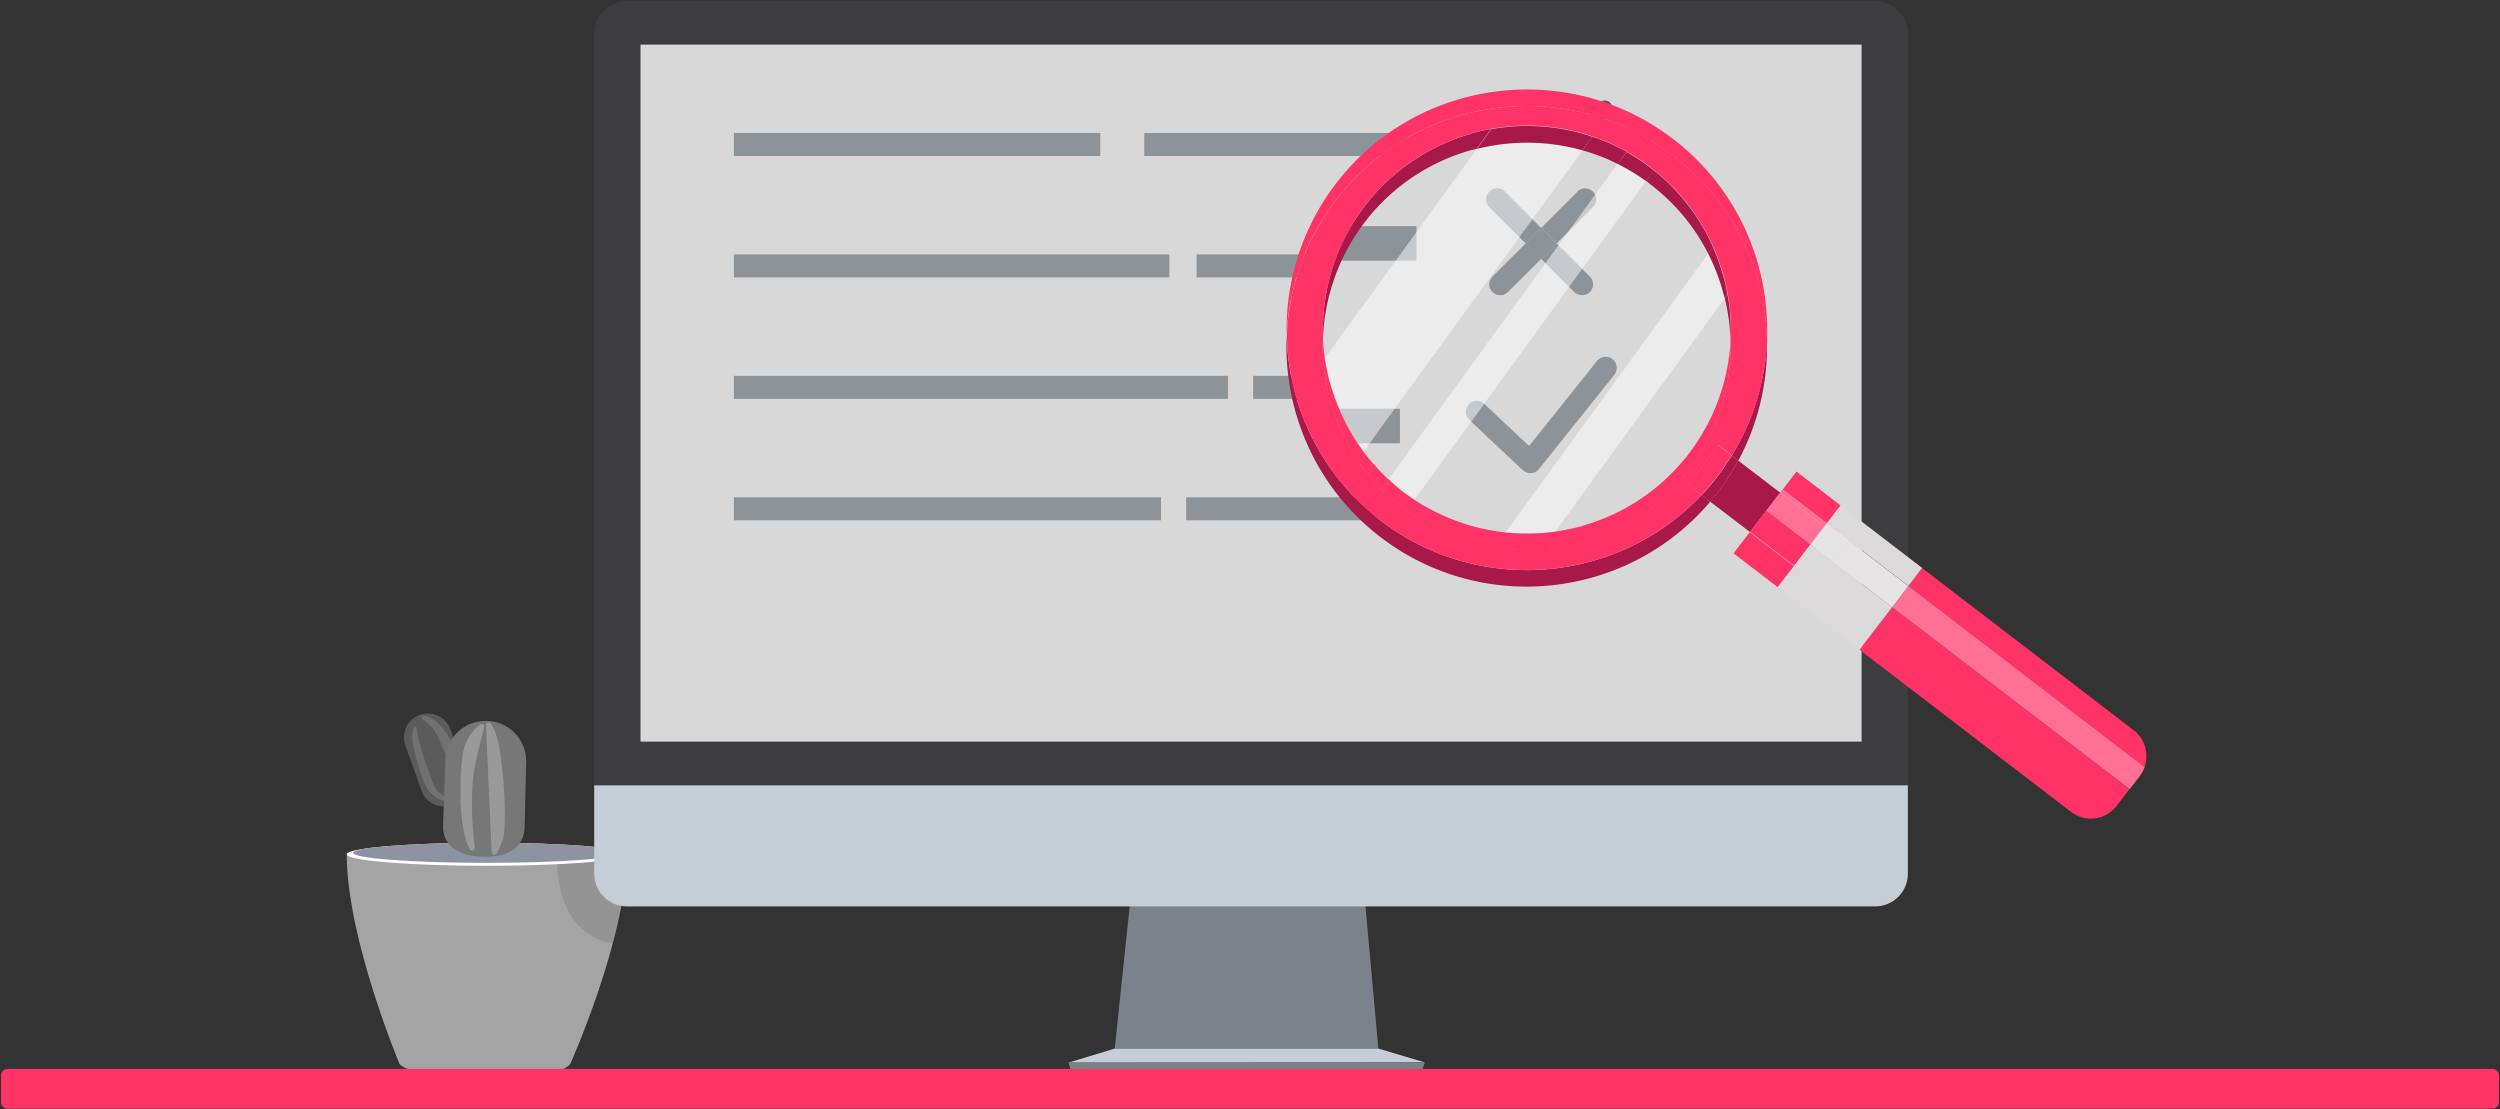 <svg width="1920" height="852" xmlns="http://www.w3.org/2000/svg"><rect width="100%" height="100%" fill="#333333" stroke="none"/><g fill="none" fill-rule="evenodd"><g transform="translate(265.327 646.432)"><path d="M.965 9.648c0 64.643 40.522 160.965 40.522 160.965 6.111 7.88 32.161 6.754 67.056 6.754 34.894 0 56.442 2.573 64.16-6.754 0 0 43.418-97.126 43.418-160.965H.965z" fill="#A4A4A5"/><path d="M162.251 10.452H.965c0 64.643 40.522 160.965 40.522 160.965 6.111 7.88 32.161 6.754 67.056 6.754 34.894 0 56.442 2.573 64.16-6.754 0 0 19.94-44.543 32.805-92.945-36.342-7.075-43.257-42.291-43.257-68.02z"/><path d="M205.347 78.312c6.11-23.156 10.774-47.277 10.774-67.86h-53.87c0 25.729 6.915 60.945 43.096 67.86z" fill="#000" opacity=".1"/><ellipse fill="#FFF" cx="108.543" cy="9.648" rx="107.578" ry="8.844"/><path d="M211.296 8.523c0 4.18-45.99 7.718-102.753 7.718-56.764 0-102.754-3.377-102.754-7.718 0-4.181 45.99-7.719 102.754-7.719s102.753 3.377 102.753 7.719z" fill="#8C93A3"/></g><path d="M347.176 618.291c-9.648 3.377-20.1-1.608-23.478-11.095l-12.381-34.734c-3.377-9.648 1.608-20.1 11.095-23.477 9.648-3.377 20.1 1.608 23.477 11.095l12.382 34.734c3.538 9.488-1.447 20.1-11.095 23.477z" fill="#5B5B5B"/><path d="M320.16 559.276c-.16-1.608-2.411-1.608-2.733 0a30.235 30.235 0 0 0-.804 6.915c0 9.327 8.362 35.055 12.06 40.362 3.699 5.467 11.096 9.005 15.438 9.005h.482c1.608 0 1.93-2.412.482-2.734-3.859-1.126-10.13-4.18-12.542-11.578-3.056-9.005-11.096-27.658-12.382-41.97zM325.307 549.628c-1.448-.16-2.252 1.769-1.126 2.573 3.538 2.412 8.523 6.593 11.095 11.739 4.02 8.362 14.312 32.643 14.634 36.824.321 4.18-.483 10.774-1.77 12.382-1.286 1.608 6.915-2.252 9.327-11.096 2.573-8.844-3.537-14.311-5.628-21.226-1.93-6.11-12.22-29.588-26.532-31.196z" fill="#A5A5A4" opacity=".3"/><path d="M373.065 658.01c-17.206 0-32.804-6.11-32.804-23.317l1.77-50.01a30.951 30.951 0 0 1 31.034-31.035 30.951 30.951 0 0 1 31.036 31.035l-1.126 49.367c-.16 17.045-12.864 23.96-29.91 23.96z" fill="#777"/><path d="M371.94 558.472c.482-1.768-1.608-3.216-3.216-2.09-4.664 3.538-11.74 11.095-13.508 24.281-2.573 20.262-2.894 55.639 5.628 71.719 1.126 1.93 4.02.804 3.699-1.287-1.126-9.326-2.895-28.623-1.608-49.527 1.125-14.794 5.789-30.231 9.005-43.096zM373.226 557.025c-.16-1.93 2.251-2.894 3.538-1.447 2.251 2.573 5.146 8.683 7.397 22.512 4.18 26.694 4.502 60.141 1.93 66.895-1.77 4.663-3.056 8.523-4.985 10.774-1.126 1.447-3.538.643-3.538-1.126l-4.342-97.608z" fill="#999"/><g><path fill="#7C828B" d="M1058.573 805.307H856.12l11.577-110.151h180.905z"/><path d="M456.362 603.015v68.02c0 13.83 11.256 25.086 25.085 25.086h958.714c13.829 0 25.085-11.257 25.085-25.086v-68.02H456.362z" fill="#C5CED6"/><path d="M1465.246 25.89c0-13.83-11.256-25.086-25.085-25.086H481.447c-13.829 0-25.085 11.256-25.085 25.085v577.126h1008.884V25.89z" fill="#3D3D3F"/><path fill="#D8D8D8" d="M491.9 34.251h937.808v535.317H491.9z"/><path fill="#C5CED6" d="M856.12 805.307h202.453l35.698 10.613-273.688.16z"/><path fill="#7C828B" d="M1092.342 821.87h-269.99l-1.77-5.79 273.69-.16z"/></g><path d="M5.789 820.905H1914.21c2.734 0 4.985 2.25 4.985 4.984v20.583c0 2.734-2.251 4.985-4.985 4.985H5.79c-2.734 0-4.985-2.251-4.985-4.985V825.89c0-2.733 2.251-4.984 4.985-4.984z" fill="#F36"/><g><path fill="#8C9499" d="M563.618 102.11h281.407V119.8H563.618zM563.618 195.377H898.09v17.688H563.618zM563.618 288.643h379.497v17.688H563.618zM563.618 381.91h328.04v17.688h-328.04zM878.794 102.11h202.613V119.8H878.794zM918.995 195.377h96.482v17.688h-96.482zM962.412 288.643h48.241v17.688h-48.24zM910.955 381.91h146.332v17.688H910.955z"/><path d="M1216.322 94.231l11.9-14.955c1.929-2.412 5.466-2.894 7.879-.804 2.412 1.93 2.894 5.468.804 7.88l-11.578 14.472-9.005-6.593z" fill="#5B5B5B"/></g><g><path d="M1173.226 96.643c-57.568-.16-108.06 30.714-135.558 77.025H1088v26.533h-62.714c-5.95 16.402-9.165 34.09-9.326 52.422-.161 21.709 4.342 42.452 12.22 61.266h46.956v26.533h-32.644c27.98 41.648 75.578 69.307 129.448 69.467 86.351.322 156.944-69.628 157.266-155.98.482-86.351-69.628-156.783-155.98-157.266zm38.271 50.493c3.217-3.377 8.523-3.377 11.9 0 3.377 3.216 3.377 8.522 0 11.9l-27.82 27.818-11.899-11.9 27.82-27.818zm9.488 77.186c-1.608 1.608-3.86 2.412-5.95 2.412-2.09 0-4.342-.804-5.95-2.412l-25.407-25.407 11.9-11.9 25.407 25.407c3.377 3.216 3.377 8.523 0 11.9zm-25.407-37.307l-11.9 11.9-11.9-11.9 11.9-11.9 11.9 11.9zm-12.06 11.9l-25.407 25.407c-1.608 1.608-3.86 2.412-5.95 2.412-2.09 0-4.342-.804-5.95-2.412-3.377-3.216-3.377-8.523 0-11.9l25.407-25.407 11.9 11.9zm-39.719-51.78c3.216-3.376 8.523-3.376 11.9 0l27.819 27.82-11.9 11.9-27.819-27.82c-3.377-3.216-3.377-8.522 0-11.9zm96.16 140.543l-58.05 72.523c-1.447 1.93-3.537 3.055-5.95 3.216h-.642c-2.09 0-4.181-.804-5.79-2.251l-41.165-38.754c-3.377-3.216-3.538-8.523-.322-11.9 3.216-3.376 8.523-3.537 11.9-.321l34.412 32.322 52.261-65.448c2.895-3.537 8.201-4.18 11.9-1.286 3.537 2.894 4.18 8.2 1.447 11.9z"/><path d="M1088 173.668h-50.332c-4.985 8.362-9.165 17.206-12.542 26.533h62.713v-26.533h.161zM1075.136 313.89h-46.955c3.86 9.326 8.683 18.17 14.311 26.532h32.644V313.89zM1226.613 277.065l-52.261 65.448-34.412-32.322c-3.377-3.216-8.684-3.055-11.9.322-3.216 3.376-3.055 8.683.322 11.9l41.166 38.753c1.608 1.447 3.698 2.251 5.789 2.251h.643c2.412-.16 4.502-1.286 5.95-3.216l58.05-72.523c2.733-3.698 2.09-9.005-1.447-11.9-3.699-2.894-9.005-2.25-11.9 1.287zM1195.578 187.015l-11.9 11.9 25.407 25.407c1.608 1.608 3.86 2.412 5.95 2.412 2.09 0 4.342-.804 5.95-2.412 3.377-3.377 3.377-8.684 0-11.9l-25.407-25.407zM1171.618 186.854l11.9-11.9-27.82-27.818c-3.376-3.377-8.683-3.377-11.899 0-3.377 3.377-3.377 8.683 0 11.9l27.82 27.818zM1223.397 159.035c3.377-3.377 3.377-8.683 0-11.9-3.377-3.376-8.683-3.376-11.9 0l-27.819 27.82 11.9 11.9 27.819-27.82zM1146.211 212.422c-3.377 3.377-3.377 8.684 0 11.9 1.608 1.608 3.86 2.412 5.95 2.412 2.09 0 4.342-.804 5.95-2.412l25.407-25.407-11.9-11.9-25.407 25.407zM1171.634 186.963l11.94-11.94 11.938 11.94-11.939 11.939z" fill="#8C9499"/></g><g><path d="M1100.221 392.201c9.488 4.985 19.297 8.844 29.427 11.739-3.698-1.126-7.558-2.252-11.256-3.699-6.271-2.251-12.382-4.985-18.17-8.04zM1047.156 346.854c-10.935-14.633-19.136-31.196-24.442-48.563 8.04 27.016 23.316 51.94 45.507 71.72-.643-.644-1.286-1.127-1.93-1.77-7.075-6.593-13.507-13.668-19.135-21.387z"/><path d="M1066.291 368.241l176.08-242.331a153.697 153.697 0 0 0-27.014-10.453l-168.201 231.558c5.628 7.558 12.06 14.633 19.135 21.226zM1324.704 229.146l-130.09 179.135c6.753-.964 13.507-2.412 20.1-4.18l1.447-.483 1.447-.482c27.337-8.201 52.422-23.96 71.719-45.508 2.572-2.894 5.145-5.95 7.557-9.166a183.467 183.467 0 0 0 11.096-16.402l.482-.965c.483-.804.804-1.608 1.287-2.25.482-.805.804-1.609 1.286-2.252l.483-.965c3.055-5.789 5.628-11.9 8.04-18.17 1.447-3.7 2.573-7.559 3.698-11.257a161.656 161.656 0 0 0 5.79-34.734c-.483-10.774-1.93-21.708-4.342-32.321zM1311.84 194.734c-10.292-20.1-25.086-38.272-44.061-52.905-1.126-.965-2.412-1.769-3.538-2.734L1086.392 384a118.838 118.838 0 0 0 7.558 4.663l.965.483c.804.482 1.608.804 2.25 1.286.805.483 1.609.804 2.413 1.287l.965.482c5.789 3.055 11.9 5.628 18.17 8.04 3.7 1.447 7.558 2.573 11.257 3.699 8.683 2.412 17.688 4.18 26.533 5.145l155.336-214.351zM1048.12 170.774c-19.94 26.05-30.552 56.442-32 87.156.161 5.628.644 11.417 1.448 17.045l116.744-160.643c-33.126 8.2-63.84 27.336-86.191 56.442z"/><path d="M1217.608 403.296c27.015-8.04 51.94-23.316 71.719-45.507-19.297 21.548-44.382 37.306-71.719 45.507zM1311.518 325.628c4.985-9.487 8.844-19.296 11.738-29.427-1.125 3.698-2.251 7.558-3.698 11.256-2.412 6.432-4.985 12.382-8.04 18.171zM1308.462 331.256l-.482.965.482-.965zM1216.16 403.779l-1.446.482c.321-.321.804-.482 1.447-.482zM1311.035 326.593c-.482.804-.804 1.608-1.286 2.251.482-.643.804-1.447 1.286-2.251zM1094.593 389.146l-.965-.483c.483.161.804.322.965.483zM1022.231 296.844l-.482-1.447c.16.322.321.965.482 1.447zM1099.256 391.719c-.804-.483-1.608-.804-2.412-1.287.965.483 1.608.804 2.412 1.287z"/><path d="M1367.156 378.372l-32.161-24.603a200.51 200.51 0 0 1-15.92 24.603c-1.768 2.412-3.698 4.663-5.628 6.914L1344 408.603l12.704-16.563 10.452-13.668z" fill="#A81848"/><path fill="#F36" d="M1331.35 424.94l12.427-16.204 33.941 26.027-12.427 16.205zM1453.186 466.332l-25.085 32.643 162.572 124.623c10.935 8.362 26.533 6.271 34.895-4.663l9.809-12.865-182.191-139.738zM1369.121 375.957l10.568-13.783 33.945 26.028-10.568 13.783zM1646.955 589.186c3.537-9.97.643-21.548-8.201-28.302L1476.18 436.261l-10.613 13.83 181.387 139.095zM1343.964 408.447l12.623-16.463 33.945 26.028-12.623 16.462z"/><path fill="#DBD9DA" d="M1403.015 401.938l10.567-13.782 62.659 48.044-10.568 13.782zM1408.16 431.759l-12.703 16.402-17.527-13.347-12.543 16.08 62.714 48.08 25.085-32.642z"/><path fill="#DBD9DA" d="M1377.676 434.93l12.623-16.46 17.608 13.503-12.622 16.46z"/><path d="M1215.357 115.457c-26.533-7.558-54.513-7.718-81.045-1.125l-116.744 160.643c.965 6.914 2.412 13.668 4.18 20.422.162.482.322.965.483 1.447l.483 1.447c5.306 17.528 13.507 33.93 24.442 48.563l168.2-231.397zM1086.231 384l177.85-244.905a146.306 146.306 0 0 0-21.87-13.185l-175.92 242.331c.644.643 1.287 1.287 1.93 1.769 2.895 2.573 5.95 5.146 9.166 7.558a177.51 177.51 0 0 0 8.844 6.432zM1194.452 408.281l130.09-179.135c-2.894-11.9-7.075-23.478-12.703-34.412l-155.658 214.351c12.864 1.287 25.729.965 38.271-.804z" fill="#FFF" opacity=".5"/><path d="M1129.166 102.915l1.447-.483-1.447.483zM1016.12 257.769c1.609-30.553 12.06-60.945 32-87.156 22.352-29.105 53.066-48.241 86.03-56.442l10.935-15.116c-4.984.804-9.809 1.93-14.633 3.377l-1.447.483-1.447.482c-27.337 8.201-52.422 23.96-71.719 45.508-2.573 2.894-5.146 5.95-7.558 9.165a183.467 183.467 0 0 0-11.095 16.402l-.482.965c-.483.804-.805 1.608-1.287 2.251-.482.804-.804 1.608-1.286 2.413l-.483.964c-3.055 5.79-5.628 11.9-8.04 18.171-1.447 3.699-2.573 7.558-3.698 11.256a156.92 156.92 0 0 0-5.79 47.277zM1245.91 114.975c.804.482 1.608.804 2.25 1.286a10.253 10.253 0 0 0-2.25-1.286zM1250.573 117.387l.965.482c-.322 0-.644-.16-.965-.482z" fill="#A81848"/><path d="M1222.915 105.005l-7.558 10.452a153.697 153.697 0 0 1 27.015 10.453l6.754-9.327c-.322-.16-.483-.322-.804-.482-.804-.483-1.608-.805-2.252-1.287l-.964-.482c-5.79-3.056-11.9-5.628-18.171-8.04-1.448-.322-2.734-.805-4.02-1.287zM1323.095 209.85l.483 1.446c-.322-.482-.483-.964-.483-1.447z" fill="#A81848"/><path d="M1226.935 106.452c6.271 2.252 12.382 4.985 18.17 8.04-9.487-4.984-19.296-8.844-29.427-11.738 2.412.643 4.825 1.447 7.237 2.251 1.286.482 2.572.965 4.02 1.447zM1326.794 226.251l-2.09 3.056a156.322 156.322 0 0 1 4.341 32.321c.483-11.9-.16-23.799-2.251-35.377zM1060.342 399.759c-46.151-35.377-70.915-88.282-72.201-142.312-2.573 58.372 22.351 116.905 72.04 155.015 78.472 60.141 190.07 47.437 253.266-27.176l-6.593-5.145c-64.16 68.02-170.934 77.668-246.512 19.618zM1334.995 353.769c15.598-28.784 22.673-60.462 22.03-91.82-1.447 30.393-10.291 60.785-27.015 87.96l4.985 3.86zM1036.704 175.437l.482-.965c0 .322-.322.644-.482.965zM1315.538 189.588c2.733 6.11 4.985 12.382 6.914 18.653-8.04-27.015-23.316-51.94-45.507-71.718 16.723 14.954 29.748 33.125 38.593 53.065z" fill="#A81848"/><path d="M1264.241 139.095c1.287.804 2.412 1.77 3.538 2.734 19.136 14.633 33.93 32.804 44.06 52.905l3.699-5.146c-8.845-19.94-22.03-38.11-38.593-53.065-2.252-1.93-4.503-3.86-6.915-5.79l-5.789 8.362zM1033.648 180.905c-4.985 9.487-8.844 19.296-11.738 29.427 1.125-3.699 2.25-7.558 3.698-11.257a206.917 206.917 0 0 1 8.04-18.17zM1127.719 103.397c-27.015 8.04-51.94 23.317-71.719 45.508 19.296-21.709 44.221-37.307 71.719-45.508zM1034.13 179.94c.483-.804.805-1.608 1.287-2.412a8.523 8.523 0 0 1-1.286 2.412zM1334.995 353.769l-4.985-3.86c-3.377 5.307-6.915 10.614-10.774 15.76-3.86 5.145-8.04 9.97-12.382 14.633l6.593 5.145c1.93-2.251 3.86-4.502 5.628-6.914 5.95-8.04 11.257-16.242 15.92-24.764zM1145.246 99.216l-10.934 15.116c26.371-6.593 54.351-6.433 81.045 1.125l7.558-10.452c-2.412-.804-4.825-1.608-7.237-2.251-23.155-6.593-47.276-7.719-70.432-3.538z" fill="#A81848"/><path d="M1242.372 125.91c7.558 3.698 14.794 8.2 21.87 13.185l5.949-8.2c-.804-.644-1.447-1.126-2.251-1.77a183.467 183.467 0 0 0-16.402-11.095l-.965-.482c-.483-.322-.965-.643-1.447-.804l-6.754 9.166zM1311.84 194.734c5.627 10.934 9.808 22.512 12.703 34.412l2.09-3.056c-.804-4.984-1.93-9.97-3.377-14.954l-.482-1.448-.483-1.447c-1.93-6.432-4.18-12.703-6.914-18.653l-3.538 5.146z" fill="#A81848"/><path d="M1097.005 390.432c-.804-.482-1.608-.804-2.251-1.286.643.482 1.447.965 2.251 1.286zM1217.608 403.296l-1.447.483 1.447-.483zM1100.221 392.201l-.965-.482.965.482zM1284.824 119.477c46.15 35.377 70.915 88.282 72.201 142.312 2.573-58.372-22.352-116.905-72.04-155.015-80.724-61.91-196.985-46.633-258.895 34.09-26.532 34.734-38.914 75.9-37.95 116.583 1.609-36.502 13.99-72.683 37.79-103.718 61.91-80.885 178.17-96.161 258.894-34.252zM1086.231 384a118.838 118.838 0 0 0 7.558 4.663c-2.573-1.447-4.985-3.055-7.558-4.663zM1129.648 403.94c8.844 2.573 17.689 4.18 26.533 5.145-8.844-.964-17.85-2.733-26.533-5.145z" fill="#F36"/><path d="M1017.568 274.814a152.317 152.317 0 0 1-1.447-17.045v.804c.16 5.628.643 10.935 1.447 16.241zM1289.327 357.789a158.103 158.103 0 0 0 18.653-25.568c-3.216 5.628-6.915 11.096-11.096 16.402-2.412 3.216-4.985 6.271-7.557 9.166zM1323.256 296.362c3.216-11.256 5.146-22.674 5.79-33.93v-.804a161.656 161.656 0 0 1-5.79 34.734zM1194.452 408.442c6.754-.965 13.508-2.412 20.1-4.18-6.592 1.768-13.346 3.055-20.1 4.18zM1311.518 325.628l-.483.965.483-.965zM1309.749 329.005c-.483.804-.804 1.608-1.287 2.251.483-.804.965-1.447 1.287-2.251z" fill="#F36"/><path d="M1077.226 390.271c68.503 52.583 167.076 39.558 219.658-28.944 22.513-29.428 33.126-64.483 32.161-99.056-.643 11.257-2.573 22.674-5.789 33.93-2.894 9.97-6.753 19.94-11.738 29.427l-.483.965c-.482.804-.804 1.608-1.286 2.251-.483.804-.804 1.608-1.287 2.251l-.482.965c-5.307 9.166-11.578 17.85-18.653 25.568-19.78 22.191-44.865 37.467-71.719 45.508l-1.447.482c-.483.16-.965.322-1.447.483-6.593 1.768-13.347 3.216-20.1 4.18-12.544 1.77-25.408 2.09-38.272.644-8.845-.965-17.689-2.573-26.533-5.146-9.97-2.895-19.94-6.754-29.427-11.739l-.965-.482c-.804-.483-1.608-.804-2.412-1.287-.804-.482-1.608-.804-2.251-1.286l-.965-.482c-2.573-1.448-4.985-3.056-7.558-4.664-6.432-4.18-12.382-8.844-18.01-13.99-22.19-19.779-37.467-44.864-45.507-71.718l-.483-1.448-.482-1.447c-1.93-6.593-3.216-13.507-4.342-20.261a135.434 135.434 0 0 1-1.447-16.241c-2.09 49.367 18.975 99.216 61.266 131.537zM1022.714 298.291l-.483-1.447.483 1.447z" fill="#F36"/><path d="M1017.568 274.975a141.782 141.782 0 0 0 4.342 20.261c-1.93-6.593-3.377-13.507-4.342-20.261zM1077.387 377.568c-3.216-2.412-6.271-4.985-9.166-7.558 5.628 4.985 11.578 9.648 18.01 13.99a177.51 177.51 0 0 1-8.844-6.432zM1156.18 409.085c12.865 1.448 25.73 1.126 38.272-.643-12.542 1.608-25.407 1.93-38.271.643zM1329.045 261.467v.804c.643-12.22 0-24.442-2.09-36.18 1.93 11.738 2.573 23.638 2.09 35.376zM1033.648 180.905l.483-.965-.483.965zM1145.246 99.216zM1249.126 116.583c-.322-.16-.483-.322-.804-.482.16.16.482.321.804.482zM1035.417 177.688c.482-.804.804-1.608 1.287-2.25-.322.642-.805 1.446-1.287 2.25zM1277.106 136.523c-2.252-1.93-4.503-3.86-6.915-5.79 2.412 1.93 4.663 3.86 6.915 5.79z" fill="#F36"/><path d="M1060.342 399.759c75.738 58.05 182.351 48.241 246.512-19.618l-10.291-7.88 23.316-30.392 10.292 7.88c16.723-27.337 25.568-57.568 27.015-87.96-1.287-54.03-26.05-106.935-72.201-142.312-80.724-61.91-196.985-46.633-258.895 34.09-23.799 31.036-36.18 67.378-37.788 103.72 1.125 54.19 25.889 107.256 72.04 142.472zm-38.272-189.427c2.895-9.97 6.754-19.94 11.739-29.427l.482-.965c.483-.804.804-1.608 1.287-2.412.482-.804.804-1.608 1.286-2.252l.483-.964c5.306-9.166 11.578-17.85 18.653-25.568 19.779-22.191 44.864-37.468 71.719-45.508l1.447-.482 1.447-.483a215.144 215.144 0 0 1 14.633-3.377c22.834-4.02 46.794-3.216 70.432 3.538 9.97 2.895 19.94 6.754 29.428 11.739l.964.482c.804.483 1.608.804 2.252 1.287.321.16.482.321.804.482.482.322.964.643 1.447.804l.965.483a153.236 153.236 0 0 1 18.653 12.864c2.412 1.93 4.663 3.86 6.915 5.789 22.19 19.779 37.467 44.864 45.507 71.718l.482 1.448.483 1.447c1.286 4.824 2.573 9.809 3.377 14.794 2.09 11.9 2.894 23.96 2.09 36.18.804 34.574-9.648 69.468-32.16 99.056-52.583 68.503-150.996 81.528-219.659 28.945-42.291-32.322-63.357-82.171-61.105-131.699-.644-15.598 1.286-31.839 5.95-47.92z" fill="#F36" fill-rule="nonzero"/><path d="M1022.07 210.332c-4.663 16.08-6.432 32.321-5.95 48.402v-.804c-.482-16.08 1.448-32 5.95-47.598zM1055.84 148.905a158.103 158.103 0 0 0-18.654 25.567c3.216-5.628 6.915-11.095 11.095-16.402 2.412-3.216 4.985-6.271 7.558-9.165zM1244.945 114.332l.965.482c-.322 0-.644-.16-.965-.482zM1127.719 103.397l1.447-.482-1.447.482zM1296.402 372.261l10.291 7.88c4.342-4.664 8.523-9.488 12.382-14.633 3.86-5.146 7.558-10.453 10.774-15.76l-10.291-7.879-23.156 30.392zM1215.678 102.754c-23.477-6.754-47.598-7.719-70.432-3.538 23.156-4.18 47.277-3.055 70.432 3.538zM1270.191 130.894a153.236 153.236 0 0 0-18.653-12.864c5.628 3.216 11.095 6.915 16.402 11.096.804.482 1.447 1.125 2.251 1.768zM1250.573 117.387c-.483-.322-.965-.643-1.447-.804.482.322.964.643 1.447.804zM1322.613 208.402l.482 1.447-.482-1.447zM1326.794 226.251c-.965-4.985-2.09-9.97-3.377-14.794a115.916 115.916 0 0 1 3.377 14.794zM1453.186 466.332l182.352 139.738 7.88-10.13c1.607-2.09 2.733-4.342 3.698-6.754L1465.729 450.09l-12.543 16.242z" fill="#F36"/><path d="M1453.186 466.332l182.352 139.738 7.88-10.13c1.607-2.09 2.733-4.342 3.698-6.754L1465.729 450.09l-12.543 16.242z" fill="#FFF" opacity=".3"/><path fill="#F36" d="M1367.191 378.28l1.762-2.298 33.945 26.028-1.761 2.297z"/><path fill="#FFF" opacity=".3" d="M1367.191 378.28l1.762-2.298 33.945 26.028-1.761 2.297z"/><path fill="#F36" d="M1356.584 392.183l10.568-13.782 33.945 26.028-10.568 13.782z"/><path fill="#FFF" opacity=".3" d="M1356.584 392.183l10.568-13.782 33.945 26.028-10.568 13.782z"/><path fill="#DBD9DA" d="M1402.854 402.01l-1.769 2.412 17.528 13.508-10.452 13.829 45.025 34.573 12.382-16.242z"/><path fill="#FFF" opacity=".3" d="M1402.854 402.01l-1.769 2.412 17.528 13.508-10.452 13.829 45.025 34.573 12.382-16.242z"/><path fill="#DBD9DA" d="M1390.586 418.06l10.568-13.782 17.61 13.503-10.567 13.782z"/><path fill="#FFF" opacity=".3" d="M1390.586 418.06l10.568-13.782 17.61 13.503-10.567 13.782z"/></g></g></svg>